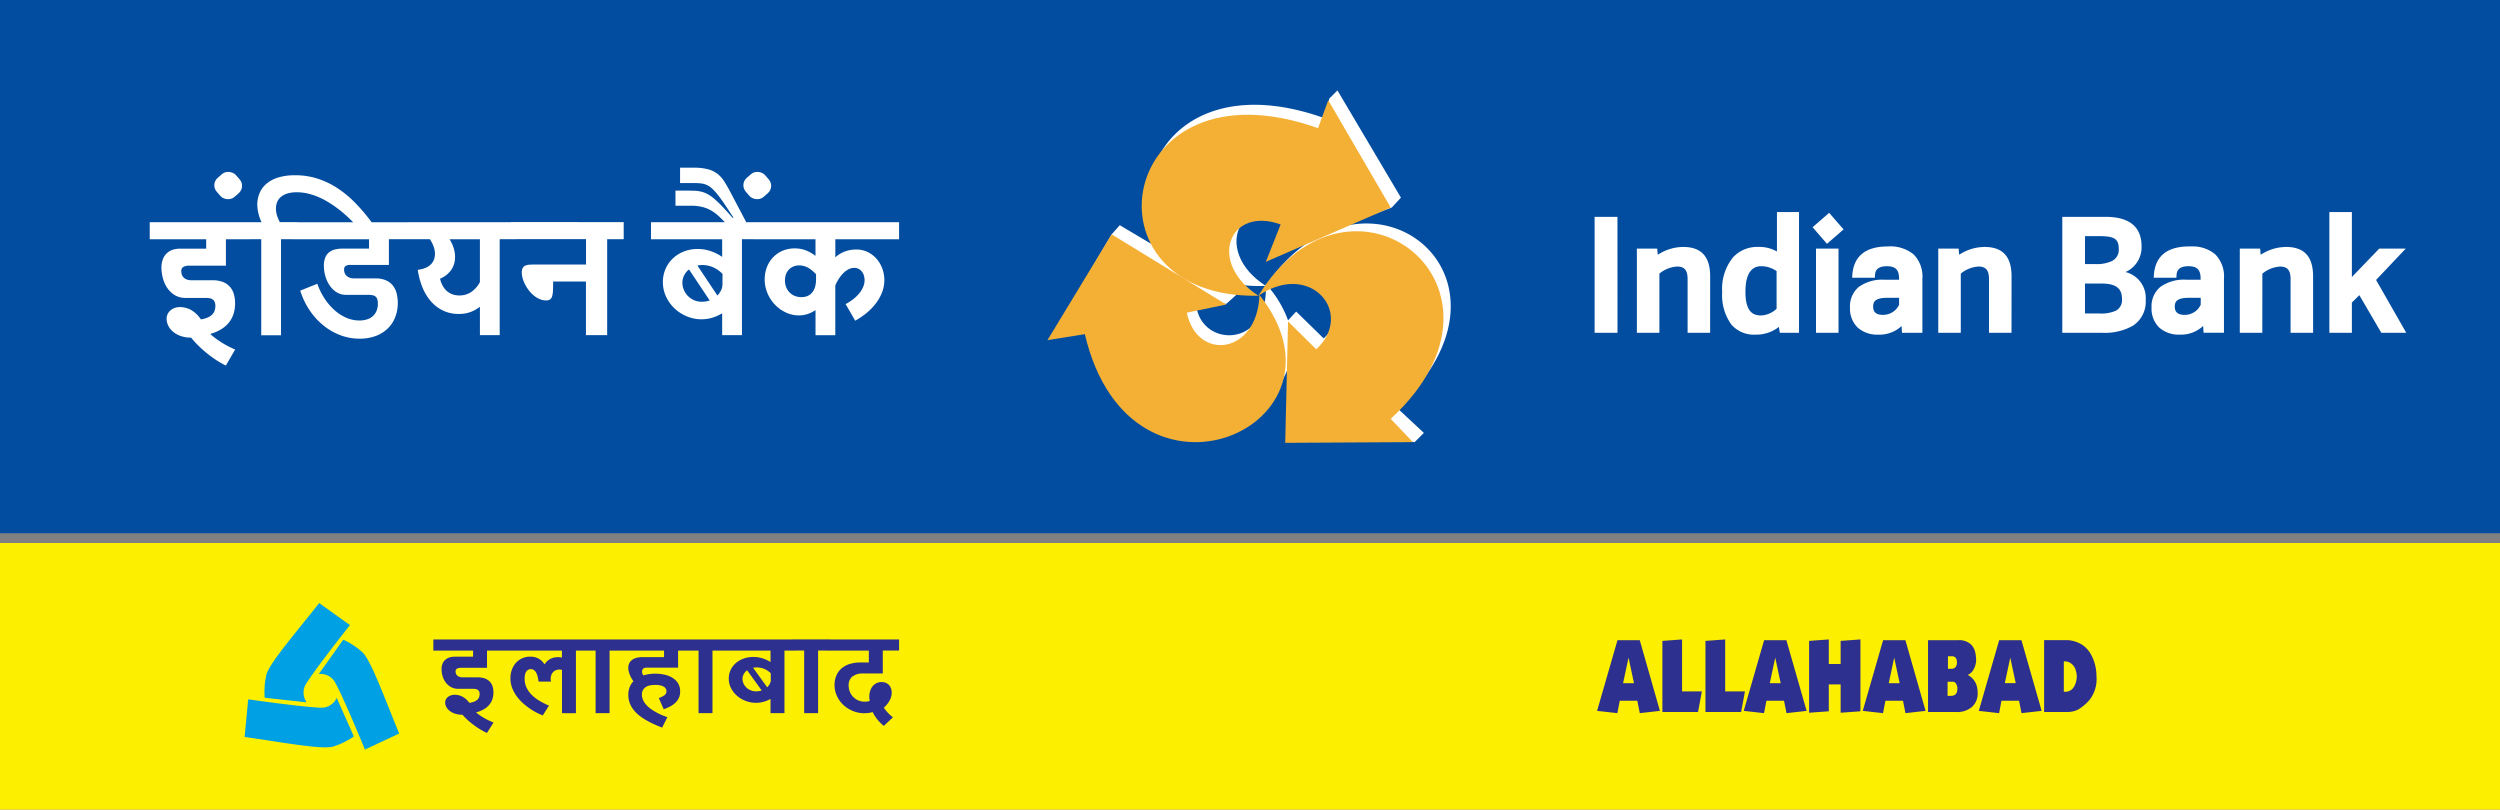 <svg xmlns="http://www.w3.org/2000/svg" width="255.38" height="82.7" viewBox="0 0 255.38 82.7">
  <rect x="0" y="0" width="255.38" height="82.7" fill="#808080" stroke="none"/>
  <g id="Indian_Bank_Logo" data-name="Indian Bank Logo" transform="translate(-2414 -922.53)">
    <rect id="Rectangle_100" data-name="Rectangle 100" width="255.38" height="27.23" transform="translate(2414 978)" fill="#fdef00"/>
    <rect id="Rectangle_101" data-name="Rectangle 101" width="255.38" height="54.47" transform="translate(2414 922.53)" fill="#024da0"/>
    <path id="path22" d="M88.334,763.939l-2.056.231-.253-1.268H84.231l-.244,1.268-2.073-.231L84,756.716h2.274Zm-2.648-2.831-.558-2.61-.557,2.61Zm6.934.839-.392,2.107H88.586v-7.265l2.012-.147v5.305Zm4.4,0-.392,2.107H92.986v-7.265L95,756.642v5.305Zm6.3,1.992-2.056.231-.253-1.268H99.214l-.244,1.268-2.074-.231,2.082-7.223h2.274Zm-2.648-2.831-.558-2.61-.557,2.61Zm8.145,2.873-2.021.147v-2.894h-1.211v2.747l-2.012.147v-7.339l2.012-.147v2.506h1.211v-2.359l2.021-.147Zm6.655-.042-2.056.231-.253-1.268h-1.794l-.244,1.268-2.073-.231,2.082-7.223h2.274Zm-2.648-2.831-.558-2.61-.558,2.61Zm7.918.462a3.057,3.057,0,0,1,.052.556,1.813,1.813,0,0,1-.575,1.4,2.306,2.306,0,0,1-1.62.529h-2.875v-7.339h3.093a1.752,1.752,0,0,1,1.224.379,1.556,1.556,0,0,1,.505.87,4.4,4.4,0,0,1,.091.723,1.985,1.985,0,0,1-.253,1,1.185,1.185,0,0,1-.6.57l.078.052.1.073A1.763,1.763,0,0,1,120.74,761.57Zm-2.073-2.637a.637.637,0,0,0-.126-.418.419.419,0,0,0-.344-.154h-.444v1.279h.322a.566.566,0,0,0,.466-.185A.706.706,0,0,0,118.667,758.933Zm.052,2.619a1.274,1.274,0,0,0-.122-.369.407.407,0,0,0-.41-.222h-.47v1.447h.32q.682,0,.682-.739Zm8.607,2.387-2.056.231-.253-1.268h-1.795l-.244,1.268-2.073-.231,2.082-7.223h2.274Zm-2.648-2.831-.557-2.61-.558,2.61Zm8.215-1.286q.017.126.026.3c.006.117.009.224.009.322a3.4,3.4,0,0,1-.71,2.369,4.65,4.65,0,0,1-1.185,1,2.381,2.381,0,0,1-1.085.238h-2.369v-7.339h2.43a3.167,3.167,0,0,1,1.564.547,2.922,2.922,0,0,1,.928,1.185A4.472,4.472,0,0,1,132.893,759.822Zm-2.073.018a1.235,1.235,0,0,0-.924-.943l-.122-.01h-.183v3.093h.305a1.047,1.047,0,0,0,.553-.271,1.421,1.421,0,0,0,.34-.582,2.205,2.205,0,0,0,.126-.7A1.817,1.817,0,0,0,130.819,759.84Z" transform="translate(2495.23 231.209)" fill="#2d308f" fill-rule="evenodd"/>
    <g id="Group_15460" data-name="Group 15460" transform="translate(5)">
      <g id="g4092" transform="translate(2262.005 286.049)">
        <path id="path4043" d="M96.655,9.487l4.284.465a1.727,1.727,0,0,1-.194-1.628c.372-.891,4.614-6.262,4.614-6.262L102.218-.187c-2.227,2.842-5.087,6.13-5.389,7.309A7.674,7.674,0,0,0,96.655,9.487Z" transform="translate(77.381 698.273)" fill="#00a0e4"/>
        <path id="path4043-4" d="M198.907,710.134l-2.5,3.509a1.727,1.727,0,0,1,1.515.628c.595.761,3.2,7.088,3.2,7.088l3.5-1.638c-1.389-3.333-2.856-7.436-3.736-8.276A7.687,7.687,0,0,0,198.907,710.134Z" transform="translate(-16.848 -8.311)" fill="#00a0e4"/>
        <path id="path4043-4-5" d="M183.142,733.253l-1.752-3.937a1.727,1.727,0,0,1-1.31.986c-.957.126-7.732-.841-7.732-.841l-.365,3.845c3.576.5,7.856,1.316,9.027.985A7.673,7.673,0,0,0,183.142,733.253Z" transform="translate(0 -21.543)" fill="#00a0e4"/>
      </g>
      <path id="Path_83618" data-name="Path 83618" d="M2.706-63.878q.24.192.483.351t.472.283q.229.124.434.217t.379.159L3.8-61.8a6.953,6.953,0,0,1-.731-.394q-.36-.222-.682-.467t-.6-.5a6.016,6.016,0,0,1-.485-.5,2.417,2.417,0,0,1-.731-.1,1.815,1.815,0,0,1-.556-.278,1.285,1.285,0,0,1-.355-.4.978.978,0,0,1-.126-.48.648.648,0,0,1,.076-.313.774.774,0,0,1,.2-.242,1,1,0,0,1,.3-.159A1.143,1.143,0,0,1,.485-65.7a1.727,1.727,0,0,1,.848.212A2.033,2.033,0,0,1,2-64.878,2.038,2.038,0,0,0,2.5-65a1.05,1.05,0,0,0,.325-.2A.668.668,0,0,0,3-65.462a.9.9,0,0,0,.052-.306.609.609,0,0,0-.057-.288.4.4,0,0,0-.153-.162.6.6,0,0,0-.224-.073,2.018,2.018,0,0,0-.276-.017H.911a1.55,1.55,0,0,1-.818-.2,1.734,1.734,0,0,1-.54-.5,2.057,2.057,0,0,1-.3-.651,2.6,2.6,0,0,1-.09-.646A1.435,1.435,0,0,1-.726-68.9a1.07,1.07,0,0,1,.3-.4A1.171,1.171,0,0,1,0-69.521a1.928,1.928,0,0,1,.518-.069H2.384v-.626H-1.675v-1.136h7.2v1.136H3.807v1.762h-2.6a.9.9,0,0,0-.48.091.321.321,0,0,0-.131.283.671.671,0,0,0,.033.2.5.5,0,0,0,.114.195.613.613,0,0,0,.229.146,1.038,1.038,0,0,0,.376.058H2.831a2.171,2.171,0,0,1,.769.119,1.308,1.308,0,0,1,.5.328,1.238,1.238,0,0,1,.278.49,2.061,2.061,0,0,1,.085.6,2.171,2.171,0,0,1-.1.677,1.775,1.775,0,0,1-.319.581,2.05,2.05,0,0,1-.548.46,3.123,3.123,0,0,1-.785.318Zm8.761.056v-4.428l-.128-.018a1.117,1.117,0,0,0-.134-.008.915.915,0,0,0-.4.081.794.794,0,0,0-.278.215.923.923,0,0,0-.164.3,1.1,1.1,0,0,0-.055.341,1.027,1.027,0,0,0,.011.146l.022.146H9.077q-.033-.232-.085-.462a1.784,1.784,0,0,0-.142-.409.856.856,0,0,0-.229-.29.529.529,0,0,0-.341-.111A.52.52,0,0,0,8-68.243a.6.6,0,0,0-.2.2.957.957,0,0,0-.114.311,1.99,1.99,0,0,0-.035.386,2.078,2.078,0,0,0,.21.944,2.745,2.745,0,0,0,.556.752,4.138,4.138,0,0,0,.794.593,8.692,8.692,0,0,0,.927.467l-.633.995a5.569,5.569,0,0,1-.54-.235,6.046,6.046,0,0,1-.693-.4,7.3,7.3,0,0,1-.736-.563,4.565,4.565,0,0,1-.668-.717,3.686,3.686,0,0,1-.483-.868A2.744,2.744,0,0,1,6.2-67.388a2.572,2.572,0,0,1,.142-.859,2.111,2.111,0,0,1,.406-.7,1.921,1.921,0,0,1,.638-.474,1.958,1.958,0,0,1,.837-.174,1.825,1.825,0,0,1,.554.076,1.591,1.591,0,0,1,.41.192,1.518,1.518,0,0,1,.292.253,3.026,3.026,0,0,1,.2.253l.027-.005a1.325,1.325,0,0,1,.262-.323,1.5,1.5,0,0,1,.33-.225,1.534,1.534,0,0,1,.368-.129,1.839,1.839,0,0,1,.381-.041q.1,0,.2.01t.213.03v-.707H5.144v-1.136H14.08v1.136H12.89v6.393Zm6.05-6.393H16.327v6.393H14.9v-6.393H13.7v-1.136h3.819Zm3.84,4.847a2.079,2.079,0,0,0,.595-.3.48.48,0,0,0,.185-.389.538.538,0,0,0-.063-.255.559.559,0,0,0-.2-.207,1.15,1.15,0,0,0-.357-.139,2.353,2.353,0,0,0-.524-.05,2.907,2.907,0,0,0-.5.043,1.275,1.275,0,0,0-.436.156.89.89,0,0,0-.308.306.916.916,0,0,0-.117.485,1.323,1.323,0,0,0,.126.573,1.994,1.994,0,0,0,.333.492,2.884,2.884,0,0,0,.477.417,5.7,5.7,0,0,0,.559.346,6.171,6.171,0,0,0,.576.275q.285.119.531.205l-.54,1.065q-.425-.167-.848-.359a8.846,8.846,0,0,1-.807-.417,5.684,5.684,0,0,1-.712-.489,3.47,3.47,0,0,1-.57-.581,2.568,2.568,0,0,1-.379-.689,2.354,2.354,0,0,1-.136-.813,2.1,2.1,0,0,1,.139-.79,1.883,1.883,0,0,1,.385-.6,3.316,3.316,0,0,1-.213-.331,2.678,2.678,0,0,1-.166-.351,2.671,2.671,0,0,1-.109-.351,1.468,1.468,0,0,1-.041-.336,1.122,1.122,0,0,1,.076-.409.891.891,0,0,1,.248-.348A1.272,1.272,0,0,1,19-69.452a2.123,2.123,0,0,1,.666-.091h2.226v-.672H17.134v-1.136h7.457v1.136H23.326v1.747H20.069a.616.616,0,0,0-.145.018.408.408,0,0,0-.136.061.331.331,0,0,0-.1.119.4.4,0,0,0-.041.192.63.63,0,0,0,.035.215.784.784,0,0,0,.1.184,4.1,4.1,0,0,1,1.216-.177,4.236,4.236,0,0,1,.974.109,2.611,2.611,0,0,1,.81.331,1.689,1.689,0,0,1,.554.566,1.559,1.559,0,0,1,.2.813,1.519,1.519,0,0,1-.147.694,1.7,1.7,0,0,1-.385.5,2.408,2.408,0,0,1-.537.361,5.64,5.64,0,0,1-.611.26Zm6.672-4.847H26.839v6.393H25.415v-6.393H24.21v-1.136h3.819Zm7.354,0H34.193v6.393H32.769v-1.434l-.033-.005a3.136,3.136,0,0,1-.723.29,2.91,2.91,0,0,1-.728.093,2.911,2.911,0,0,1-1.056-.195,2.952,2.952,0,0,1-.889-.53,2.557,2.557,0,0,1-.611-.788,2.129,2.129,0,0,1-.226-.967,2.041,2.041,0,0,1,.183-.856,2.121,2.121,0,0,1,.515-.7,2.47,2.47,0,0,1,.8-.475,2.9,2.9,0,0,1,1.026-.174q.1,0,.281.013a2.789,2.789,0,0,1,.4.063,3.377,3.377,0,0,1,.491.154,3.357,3.357,0,0,1,.548.28l.022-.005v-1.156H27.646v-1.136h7.735Zm-5.477,2.9a1.141,1.141,0,0,0,.093.437,1.276,1.276,0,0,0,.27.406,1.429,1.429,0,0,0,.439.3,1.44,1.44,0,0,0,.6.119,1.792,1.792,0,0,0,.562-.086L30.38-68.2a1.163,1.163,0,0,0-.352.4A1.034,1.034,0,0,0,29.905-67.312Zm2.886-.586a2.085,2.085,0,0,0-.728-.467,2.152,2.152,0,0,0-.712-.129,1.691,1.691,0,0,0-.188.01q-.09.01-.177.025l1.44,1.995a1.214,1.214,0,0,0,.27-.356.861.861,0,0,0,.1-.381Zm6.028-2.318H37.629v6.393H36.206v-6.393H35v-1.136h3.819Zm7.081,0H44.236v2.343h-2a1.732,1.732,0,0,0-1.1.306,1.1,1.1,0,0,0-.387.916,1.705,1.705,0,0,0,.12.639,1.623,1.623,0,0,0,.338.528,1.591,1.591,0,0,0,.521.359,1.662,1.662,0,0,0,.668.131,2.111,2.111,0,0,0,.286-.018.7.7,0,0,0,.226-.069,1.919,1.919,0,0,1-.049-.434,1.889,1.889,0,0,1,.082-.555,1.493,1.493,0,0,1,.24-.475,1.173,1.173,0,0,1,.4-.331A1.157,1.157,0,0,1,44.121-67a1.109,1.109,0,0,1,.4.071.933.933,0,0,1,.324.207.979.979,0,0,1,.221.341,1.249,1.249,0,0,1,.082.467,1.484,1.484,0,0,1-.069.452,2.116,2.116,0,0,1-.177.406,2.219,2.219,0,0,1-.256.361q-.147.169-.3.316a4.054,4.054,0,0,0,.927.98l-.932.879a4.54,4.54,0,0,1-.674-.677,3.939,3.939,0,0,1-.466-.737,2.53,2.53,0,0,1-.431.091,3.653,3.653,0,0,1-.431.025,2.969,2.969,0,0,1-.78-.1,3.249,3.249,0,0,1-.717-.288,3.12,3.12,0,0,1-.619-.446,2.924,2.924,0,0,1-.485-.581,2.872,2.872,0,0,1-.316-.684,2.53,2.53,0,0,1-.114-.76,2.446,2.446,0,0,1,.194-1.005,2.008,2.008,0,0,1,.54-.727,2.328,2.328,0,0,1,.832-.442A3.653,3.653,0,0,1,41.944-69h.867v-1.212H38.437v-1.136H45.9Z" transform="translate(2454.942 1059.203)" fill="#2d308f"/>
    </g>
    <g id="Group_15461" data-name="Group 15461" transform="translate(2521 930.252)">
      <path id="Path_497" data-name="Path 497" d="M21.991,21.3c.036.036.036.072.072.072C32.117,6.775,49.918,20.5,35.4,33.946L38.135,36.5l-.937.937L24.621,36.432l-.288-6.775C21.918,37.117,7.684,40.252,4.189,25.3l-3.748.757,5.8-9.838.829-.937,6.378,3.784C5.7,13.117,11.54-1.55,28.009,4.36l.468-2.018.829-.829,6.487,10.955-.937,1.009-12.108,4.54,1.405-3.82c-5.153-1.91-7.423,3.928-2.162,7.279ZM15.5,20.288l3.5,2.09-1.045.937-3.1-.108c.288,4.613,7.387,4.757,7.135-1.729A14.508,14.508,0,0,1,15.5,20.288ZM22.1,21.405a11,11,0,0,1,2.162,3.6l.829-.9L27.9,26.847C31.72,23.315,27.4,17.91,22.1,21.405Z" transform="translate(0.316)" fill="#fff" fill-rule="evenodd"/>
      <path id="Path_498" data-name="Path 498" d="M21.658,21.993c10.559,13.3-13.153,23.928-17.838,4L0,26.606,6.558,15.795,18.27,22.966l-4.036.829c1.045,5.009,7.207,4.288,7.424-1.8-.036.036-.072.036-.108.072-18.559.361-14.631-24.5,6.09-17.117L28.685,2.1l6.378,10.955-12.757,5.55,1.514-3.82c-5.261-1.91-7.532,3.892-2.27,7.279,9.369-15.315,28.144-.9,13.513,12.577l2.27,2.379-13.045.072.288-12.4,2.883,2.847C31.387,23.9,26.955,18.5,21.658,21.993Z" transform="translate(0 0.421)" fill="#f4b035" fill-rule="evenodd"/>
    </g>
    <g id="Group_180362" data-name="Group 180362" transform="translate(16372.971 9843.655)">
      <path id="Path_83620" data-name="Path 83620" d="M4.542-88.733q.341.294.685.538t.67.434q.325.19.615.333t.538.244L6.1-85.542a9.656,9.656,0,0,1-1.037-.6q-.5-.333-.967-.716t-.852-.77a8.946,8.946,0,0,1-.689-.767,3.2,3.2,0,0,1-1.037-.16,2.508,2.508,0,0,1-.79-.426,1.932,1.932,0,0,1-.5-.615,1.6,1.6,0,0,1-.178-.736,1.058,1.058,0,0,1,.108-.48,1.169,1.169,0,0,1,.29-.372,1.38,1.38,0,0,1,.426-.244,1.512,1.512,0,0,1,.523-.089,2.309,2.309,0,0,1,1.2.325,2.978,2.978,0,0,1,.949.929,2.72,2.72,0,0,0,.7-.19,1.478,1.478,0,0,0,.461-.306,1.034,1.034,0,0,0,.248-.4,1.472,1.472,0,0,0,.074-.468,1,1,0,0,0-.081-.441.6.6,0,0,0-.217-.248.815.815,0,0,0-.318-.112,2.658,2.658,0,0,0-.391-.027H2a2.073,2.073,0,0,1-1.162-.31,2.55,2.55,0,0,1-.767-.774,3.28,3.28,0,0,1-.421-1,4.28,4.28,0,0,1-.129-.99,2.356,2.356,0,0,1,.155-.906A1.635,1.635,0,0,1,.1-97.045a1.621,1.621,0,0,1,.615-.341,2.546,2.546,0,0,1,.736-.1h2.64v-.96H-1.675v-1.742H8.546v1.742H6.107v2.7H2.413a1.2,1.2,0,0,0-.681.14.507.507,0,0,0-.186.434,1.1,1.1,0,0,0,.046.3.786.786,0,0,0,.163.3.866.866,0,0,0,.325.225,1.374,1.374,0,0,0,.534.089H4.721a2.873,2.873,0,0,1,1.092.182,1.851,1.851,0,0,1,.716.5,1.943,1.943,0,0,1,.395.751,3.4,3.4,0,0,1,.12.917A3.575,3.575,0,0,1,6.9-90.87a2.793,2.793,0,0,1-.453.89,2.978,2.978,0,0,1-.778.7,4.253,4.253,0,0,1-1.115.488Zm8.881-9.717H11.736v9.81H9.715v-9.81H8v-1.742H9.746a4.356,4.356,0,0,1-.434-1.781,3.062,3.062,0,0,1,.225-1.169,2.544,2.544,0,0,1,.693-.96,3.365,3.365,0,0,1,1.2-.647,5.715,5.715,0,0,1,1.746-.236,7.433,7.433,0,0,1,2.3.348,8.367,8.367,0,0,1,2.048.987,11.058,11.058,0,0,1,1.843,1.541,18.951,18.951,0,0,1,1.68,2H19.184q-.271-.271-.631-.612t-.8-.689q-.441-.348-.949-.678a8.681,8.681,0,0,0-1.065-.589,6.68,6.68,0,0,0-1.162-.414,4.938,4.938,0,0,0-1.231-.155,3.255,3.255,0,0,0-.952.124,1.851,1.851,0,0,0-.666.348,1.363,1.363,0,0,0-.387.53,1.789,1.789,0,0,0-.124.678,2.39,2.39,0,0,0,.1.662,3.569,3.569,0,0,0,.3.708h1.812Zm11.761,0h-2.43v2.625H18.859a.9.9,0,0,0-.538.116.451.451,0,0,0-.143.372,1.086,1.086,0,0,0,.043.286.718.718,0,0,0,.16.286.943.943,0,0,0,.317.224,1.244,1.244,0,0,0,.519.093h2.168a2.623,2.623,0,0,1,1.08.2,1.835,1.835,0,0,1,.7.538,2.121,2.121,0,0,1,.383.8,4,4,0,0,1,.116.979,3.978,3.978,0,0,1-.244,1.394,3.259,3.259,0,0,1-.732,1.157,3.5,3.5,0,0,1-1.223.794,4.61,4.61,0,0,1-1.719.294,5.444,5.444,0,0,1-1.986-.368,6.3,6.3,0,0,1-1.738-1.018,7.058,7.058,0,0,1-1.39-1.551A7.64,7.64,0,0,1,13.7-93.2l1.742-.7a6.816,6.816,0,0,0,.681,1.409,6.093,6.093,0,0,0,.983,1.2,4.625,4.625,0,0,0,1.227.832,3.327,3.327,0,0,0,1.413.31,2.433,2.433,0,0,0,.809-.124,1.62,1.62,0,0,0,.589-.348,1.479,1.479,0,0,0,.36-.542,1.923,1.923,0,0,0,.124-.7,1.5,1.5,0,0,0-.058-.457.568.568,0,0,0-.186-.279.715.715,0,0,0-.321-.135,2.613,2.613,0,0,0-.457-.035h-2.2a1.807,1.807,0,0,1-1.026-.286,2.473,2.473,0,0,1-.712-.724,3.275,3.275,0,0,1-.419-.956,3.922,3.922,0,0,1-.135-.991,2.231,2.231,0,0,1,.14-.848,1.332,1.332,0,0,1,.395-.542,1.53,1.53,0,0,1,.608-.29,3.276,3.276,0,0,1,.77-.085h2.7v-.952H12.882v-1.742h12.3Zm-.542,0v-1.742H35.761v1.742H34.073v9.8h-2.02v-2.872l-.023-.008q-.178.132-.391.259a3.16,3.16,0,0,1-.468.228,3.317,3.317,0,0,1-.565.163,3.524,3.524,0,0,1-.689.062,3.65,3.65,0,0,1-1.731-.391,3.941,3.941,0,0,1-1.25-1.03,5.236,5.236,0,0,1-.813-1.444,7.665,7.665,0,0,1-.419-1.642,2.847,2.847,0,0,0,.832-.217,1.7,1.7,0,0,0,.542-.376,1.329,1.329,0,0,0,.294-.488,1.739,1.739,0,0,0,.089-.554,2.2,2.2,0,0,0-.124-.712,3.589,3.589,0,0,0-.395-.782Zm4.87,1.812a2.291,2.291,0,0,1-.387,1.32,2.606,2.606,0,0,1-1.146.9,2.7,2.7,0,0,0,.306.782,2,2,0,0,0,.453.53,1.726,1.726,0,0,0,.558.3,2.042,2.042,0,0,0,.627.1,2.168,2.168,0,0,0,1.254-.36,2.8,2.8,0,0,0,.875-1v-4.382h-3.1a3.8,3.8,0,0,1,.43.933,3.115,3.115,0,0,1,.135.878Zm17.229-1.812H45.053v9.8H42.885v-5.475H39.533q0,.527-.016.894a2.454,2.454,0,0,1-.085.6.609.609,0,0,1-.217.333.7.7,0,0,1-.41.1,1.637,1.637,0,0,1-.638-.132,2.455,2.455,0,0,1-.589-.352,3.147,3.147,0,0,1-.5-.511,3.945,3.945,0,0,1-.395-.608,3.422,3.422,0,0,1-.259-.638,2.191,2.191,0,0,1-.093-.608.967.967,0,0,1,.089-.453.548.548,0,0,1,.252-.244,1.137,1.137,0,0,1,.394-.1q.232-.02.527-.02h5.3v-2.593H35.22v-1.742H46.742Zm13.767,0H58.821v9.8H56.8v-2.2l-.046-.008a4.265,4.265,0,0,1-1.026.445,3.841,3.841,0,0,1-1.034.143,3.861,3.861,0,0,1-1.5-.3,4.139,4.139,0,0,1-1.262-.813,3.9,3.9,0,0,1-.867-1.208,3.482,3.482,0,0,1-.321-1.483A3.345,3.345,0,0,1,51-95.38a3.251,3.251,0,0,1,.732-1.077,3.464,3.464,0,0,1,1.13-.728,3.837,3.837,0,0,1,1.456-.267q.147,0,.4.02a3.687,3.687,0,0,1,.573.1,4.536,4.536,0,0,1,.7.236,4.64,4.64,0,0,1,.778.43l.031-.008v-1.772H49.53v-1.742H60.509ZM52.735-94a1.871,1.871,0,0,0,.132.67,1.974,1.974,0,0,0,.383.623,2.031,2.031,0,0,0,.623.461,1.913,1.913,0,0,0,.852.182,2.371,2.371,0,0,0,.8-.132l-2.114-3.167a1.749,1.749,0,0,0-.5.612A1.688,1.688,0,0,0,52.735-94Zm4.1-.9a2.941,2.941,0,0,0-1.034-.716,2.852,2.852,0,0,0-1.01-.2,2.222,2.222,0,0,0-.267.016q-.128.016-.252.039L56.312-92.7a1.855,1.855,0,0,0,.383-.547,1.406,1.406,0,0,0,.135-.585Zm.488-5.026L57-100.262a8.972,8.972,0,0,0-.7-.678,4.072,4.072,0,0,0-.743-.507,3.516,3.516,0,0,0-.875-.318,5.02,5.02,0,0,0-1.1-.108H52.03v-1.541h1.2q.457,0,.809.016a3.21,3.21,0,0,1,.666.1,2.8,2.8,0,0,1,.623.248,3.96,3.96,0,0,1,.674.476,10.972,10.972,0,0,1,.818.786q.453.476,1.057,1.165l.077-.031q-.519-.8-.906-1.374t-.7-.968a5.566,5.566,0,0,0-.573-.627,2.075,2.075,0,0,0-.53-.36,1.975,1.975,0,0,0-.573-.163,5.545,5.545,0,0,0-.7-.039H52.5v-1.572h1.386a5.667,5.667,0,0,1,1.448.155,2.76,2.76,0,0,1,.967.457,2.942,2.942,0,0,1,.681.743q.286.441.589,1.007L59.4-99.921Zm12.086,8.1a4.861,4.861,0,0,0,.852-.558A3.818,3.818,0,0,0,70.865-93a2.539,2.539,0,0,0,.364-.643,1.758,1.758,0,0,0,.12-.615,1.789,1.789,0,0,0-.054-.419,1.225,1.225,0,0,0-.182-.41,1.081,1.081,0,0,0-.329-.31.929.929,0,0,0-.5-.124,1.248,1.248,0,0,0-.589.151,2.17,2.17,0,0,0-.534.4,3.49,3.49,0,0,0-.453.573,4.482,4.482,0,0,0-.352.67v5.079h-2.02v-2.546l-.016-.008q-.093.062-.244.151a2.772,2.772,0,0,1-.36.174,3.12,3.12,0,0,1-.48.147,2.677,2.677,0,0,1-.6.062,3.106,3.106,0,0,1-1.313-.29,3.684,3.684,0,0,1-1.115-.79,3.868,3.868,0,0,1-.774-1.173,3.58,3.58,0,0,1-.29-1.432,3.44,3.44,0,0,1,.213-1.208,3.03,3.03,0,0,1,.612-1.007,2.914,2.914,0,0,1,.972-.689,3.162,3.162,0,0,1,1.3-.255,3.162,3.162,0,0,1,1.007.163,4,4,0,0,1,1.069.589l.016-.008v-1.68H59.966v-1.742H74.872v1.742H68.36v1.827l.016.008a2.811,2.811,0,0,1,.558-.4,3.093,3.093,0,0,1,.565-.239,3.143,3.143,0,0,1,.527-.116,3.649,3.649,0,0,1,.449-.031,2.65,2.65,0,0,1,1.217.271,2.888,2.888,0,0,1,.906.708,3.143,3.143,0,0,1,.569,1,3.387,3.387,0,0,1,.2,1.138,3.507,3.507,0,0,1-.209,1.188,4.466,4.466,0,0,1-.6,1.119,5.768,5.768,0,0,1-.937,1,7.565,7.565,0,0,1-1.231.848Zm-3.02-3.051q-.155-.155-.333-.317a2.525,2.525,0,0,0-.387-.29,2.169,2.169,0,0,0-.457-.209,1.73,1.73,0,0,0-.542-.081,1.494,1.494,0,0,0-.627.124,1.357,1.357,0,0,0-.457.333,1.383,1.383,0,0,0-.279.488,1.849,1.849,0,0,0-.093.589,1.881,1.881,0,0,0,.116.666,1.587,1.587,0,0,0,.337.542,1.577,1.577,0,0,0,.527.364,1.738,1.738,0,0,0,.693.132,1.483,1.483,0,0,0,.732-.163,1.3,1.3,0,0,0,.461-.422,1.708,1.708,0,0,0,.239-.577,2.92,2.92,0,0,0,.07-.627Z" transform="translate(-13942 -8798.238)" fill="#fff"/>
      <rect id="Rectangle_147943" data-name="Rectangle 147943" width="2.593" height="2.593" rx="1" transform="matrix(0.755, -0.656, 0.656, 0.755, -13937.491, -8902.3)" fill="#fff"/>
      <rect id="Rectangle_147944" data-name="Rectangle 147944" width="2.593" height="2.593" rx="1" transform="matrix(0.755, -0.656, 0.656, 0.755, -13883.444, -8902.3)" fill="#fff"/>
    </g>
    <g id="Group_180364" data-name="Group 180364" transform="translate(15779.447 9838.271)">
      <g id="Group_180363" data-name="Group 180363" transform="translate(-13202.304 -8893.826)">
        <path id="Path_83619" data-name="Path 83619" d="M10.359-62.16V-73.5H8.526V-62.16Zm9.464,0v-5.515c0-1.833-.752-2.758-2.507-2.758a4.493,4.493,0,0,0-2.8,1.018l-.078-.846h-1.6v8.1h1.8v-5.907a3.4,3.4,0,0,1,2.053-.862c.956,0,1.332.533,1.332,1.551v5.218Zm9.088,0V-73.99H27.156v4.262a3.194,3.194,0,0,0-2.178-.705c-1.755,0-3.415,1.144-3.415,4.356,0,2.93,1.269,4.105,3.134,4.105a3.517,3.517,0,0,0,2.554-1h.031l.125.815Zm-1.8-6.174v4.074a2.706,2.706,0,0,1-1.833.831c-1.3,0-1.849-.909-1.849-2.664,0-1.692.517-2.867,1.927-2.867a2.975,2.975,0,0,1,1.755.627Zm5.829,6.174v-8.1h-1.8v8.1Zm5.28-8.32c-2.147,0-3.243.909-3.369,2.7h1.818c.031-.768.517-1.175,1.473-1.175,1.035,0,1.489.486,1.489,1.52v.36H37.905c-2.209,0-3.29.925-3.29,2.6a2.358,2.358,0,0,0,2.632,2.507,3.019,3.019,0,0,0,2.6-1.253l.063,1.065h1.6v-5.265c0-2.084-1.065-3.055-3.29-3.055Zm-.5,6.988c-.815,0-1.238-.392-1.238-1.1,0-.752.47-1.144,1.677-1.144h1.473v1.018a2.04,2.04,0,0,1-1.912,1.223Zm12.9,1.332v-5.515c0-1.833-.752-2.758-2.507-2.758a4.493,4.493,0,0,0-2.8,1.018l-.078-.846h-1.6v8.1h1.8v-5.907a3.4,3.4,0,0,1,2.053-.862c.956,0,1.332.533,1.332,1.551v5.218Zm5.688,0h3.792c2.46,0,4.231-.783,4.231-3.1,0-1.551-.831-2.554-2.679-2.773v-.047A2.629,2.629,0,0,0,63.9-70.731c0-1.551-.752-2.773-3.431-2.773H56.3Zm3.494-1.473H58.118V-67.19h1.959c1.285,0,2.319.392,2.319,1.8,0,1.488-1.1,1.755-2.6,1.755Zm-.329-5.046H58.118v-3.353h1.77c1.363,0,2.178.219,2.178,1.567C62.067-68.96,60.656-68.679,59.466-68.679Zm9.558-1.8c-2.147,0-3.243.909-3.369,2.7h1.817c.031-.768.517-1.175,1.473-1.175,1.035,0,1.489.486,1.489,1.52v.36H68.71c-2.209,0-3.29.925-3.29,2.6a2.358,2.358,0,0,0,2.632,2.507,3.019,3.019,0,0,0,2.6-1.253l.063,1.065h1.6v-5.264c0-2.084-1.065-3.055-3.29-3.055Zm-.5,6.988c-.815,0-1.238-.392-1.238-1.1,0-.752.47-1.144,1.677-1.144h1.473v1.018a2.04,2.04,0,0,1-1.912,1.224Zm12.9,1.332v-5.514c0-1.833-.752-2.758-2.507-2.758a4.493,4.493,0,0,0-2.8,1.018l-.078-.846h-1.6v8.1h1.8v-5.907a3.4,3.4,0,0,1,2.053-.862c.956,0,1.332.533,1.332,1.551v5.218Zm3.964-4.825v-7h-1.8v11.83h1.8v-2.946l1.065-1.05,2.334,4h1.974l-2.961-5.186,2.758-2.915H88.531Z" transform="translate(-8.526 73.99)" fill="#fff"/>
        <path id="Path_83619_-_Outline" data-name="Path 83619 - Outline" d="M24.79-61.721h-.1a3.034,3.034,0,0,1-2.455-1.044,5.1,5.1,0,0,1-.926-3.311,5.087,5.087,0,0,1,1.116-3.552,3.364,3.364,0,0,1,2.549-1.054,3.687,3.687,0,0,1,1.928.469V-74.24h2.255v12.33H27.193l-.093-.6A3.742,3.742,0,0,1,24.79-61.721Zm.188-8.462c-.952,0-3.165.4-3.165,4.106,0,2.558.97,3.855,2.884,3.855H24.7a3.248,3.248,0,0,0,2.372-.932l.073-.071H27.5l.125.815h1.039V-73.74H27.406v4.556l-.413-.354A2.965,2.965,0,0,0,24.978-70.183Zm12.269,8.461a2.994,2.994,0,0,1-2.1-.722,2.7,2.7,0,0,1-.784-2.035,2.58,2.58,0,0,1,.91-2.124,4.13,4.13,0,0,1,2.631-.727h1.473v-.11c0-.9-.359-1.27-1.239-1.27-1.062,0-1.207.534-1.223.935l-.01.24H34.581L34.6-67.8c.137-1.943,1.354-2.928,3.618-2.928a3.752,3.752,0,0,1,2.649.813,3.206,3.206,0,0,1,.891,2.493v5.515H39.675l-.041-.693A3.3,3.3,0,0,1,37.247-61.722Zm.658-5.108c-2.017,0-3.04.791-3.04,2.351a2.114,2.114,0,0,0,2.382,2.257,2.781,2.781,0,0,0,2.4-1.152l.41-.558.089,1.521h1.113v-5.015c0-1.94-.938-2.805-3.04-2.805a3.6,3.6,0,0,0-2.285.622,2.313,2.313,0,0,0-.807,1.573h1.316c.091-.52.452-1.175,1.7-1.175a1.542,1.542,0,0,1,1.739,1.77v.61Zm30.147,5.107a2.994,2.994,0,0,1-2.1-.722,2.7,2.7,0,0,1-.784-2.035,2.58,2.58,0,0,1,.91-2.124,4.13,4.13,0,0,1,2.631-.727h1.473v-.11c0-.9-.359-1.27-1.239-1.27-1.062,0-1.207.534-1.223.935l-.01.24H65.387l.019-.268c.137-1.943,1.354-2.928,3.618-2.928h.25v0a3.574,3.574,0,0,1,2.4.809,3.206,3.206,0,0,1,.891,2.493v5.514H70.48l-.041-.693A3.3,3.3,0,0,1,68.052-61.723Zm.658-5.108c-2.017,0-3.04.791-3.04,2.351a2.114,2.114,0,0,0,2.382,2.257,2.781,2.781,0,0,0,2.4-1.152l.41-.558.089,1.521h1.113v-5.014c0-1.94-.938-2.805-3.04-2.805h-.111a3.5,3.5,0,0,0-2.174.621,2.313,2.313,0,0,0-.807,1.573h1.316c.091-.52.452-1.175,1.7-1.175a1.542,1.542,0,0,1,1.739,1.77v.61ZM50.863-61.91h-2.3v-5.468c0-.924-.313-1.3-1.082-1.3a3.137,3.137,0,0,0-1.8.726v6.043h-2.3v-8.6h2.076l.058.631a4.762,4.762,0,0,1,2.594-.8c1.858,0,2.759.984,2.759,3.008Zm-6.988-.5h1.3v-5.767l.081-.074a3.633,3.633,0,0,1,2.222-.928c1.05,0,1.582.606,1.582,1.8v4.968h1.3v-5.265a2.8,2.8,0,0,0-.533-1.9,2.175,2.175,0,0,0-1.724-.607,4.256,4.256,0,0,0-2.646.961l-.364.3-.1-1.088h-1.12Zm-23.8.5h-2.3v-5.468c0-.924-.313-1.3-1.082-1.3a3.137,3.137,0,0,0-1.8.726v6.043h-2.3v-8.6h2.076l.058.631a4.762,4.762,0,0,1,2.594-.8c1.858,0,2.759.984,2.759,3.008Zm-6.988-.5h1.3v-5.767l.081-.074a3.633,3.633,0,0,1,2.222-.928c1.05,0,1.582.606,1.582,1.8v4.968h1.3v-5.265a2.8,2.8,0,0,0-.533-1.9,2.175,2.175,0,0,0-1.724-.607,4.256,4.256,0,0,0-2.646.961l-.364.3-.1-1.088H13.085Zm78.1.5H88.639l-2.244-3.842L85.632-65v3.091h-2.3V-74.24h2.3v6.633l2.793-2.9h2.708l-3.029,3.2Zm-2.261-.5h1.4l-2.84-4.973,2.486-2.628H88.638l-3.506,3.646V-73.74h-1.3v11.33h1.3v-2.8L86.5-66.559Zm-12.444.5h-2.3v-8.6h2.077l.058.631a4.762,4.762,0,0,1,2.594-.8c1.858,0,2.759.984,2.759,3.008v5.764h-2.3v-5.468c0-.924-.313-1.3-1.082-1.3a3.137,3.137,0,0,0-1.8.726Zm-1.8-.5h1.3v-5.767l.081-.074a3.633,3.633,0,0,1,2.222-.928c1.05,0,1.582.606,1.582,1.8v4.968h1.3v-5.264a2.8,2.8,0,0,0-.533-1.9,2.175,2.175,0,0,0-1.724-.607,4.256,4.256,0,0,0-2.646.961l-.364.3-.1-1.088H74.679Zm-14.587.5H56.05V-73.754h4.417c2.443,0,3.681,1.017,3.681,3.023a2.751,2.751,0,0,1-1.644,2.615,2.722,2.722,0,0,1,2.067,2.854,2.923,2.923,0,0,1-1.307,2.631A5.865,5.865,0,0,1,60.092-61.91Zm-3.542-.5h3.542c2.679,0,3.981-.933,3.981-2.852,0-1.5-.8-2.329-2.459-2.525l-.221-.026v-.467l.193-.045a2.4,2.4,0,0,0,2.063-2.4c0-1.083-.33-2.523-3.181-2.523H56.551Zm-23.362.5h-2.3v-8.6h2.3Zm-1.8-.5h1.3v-7.6h-1.3Zm-20.777.5H8.276V-73.754h2.333Zm-1.833-.5h1.333V-73.254H8.776Zm16.506-.77h-.006c-1.412,0-2.1-.953-2.1-2.914,0-2.577,1.184-3.117,2.177-3.117h.006a3.247,3.247,0,0,1,1.9.679l.1.075v4.3l-.07.073a2.943,2.943,0,0,1-2,.907Zm.07-5.531c-.418,0-1.674.006-1.674,2.617,0,2.134.85,2.412,1.593,2.414a2.445,2.445,0,0,0,1.589-.684v-3.845A2.746,2.746,0,0,0,25.351-68.711Zm43.171,5.469h-.247v-.013a1.246,1.246,0,0,1-1.241-1.335c0-1.394,1.45-1.394,1.927-1.394h1.723v1.328l-.027.053A2.3,2.3,0,0,1,68.522-63.242Zm.439-2.241c-1.254,0-1.427.43-1.427.894,0,.57.323.847.988.847h.063a1.787,1.787,0,0,0,1.6-1.034v-.706ZM37.717-63.242c-.946,0-1.488-.491-1.488-1.347,0-1.394,1.45-1.394,1.927-1.394h1.723v1.328l-.027.053A2.3,2.3,0,0,1,37.717-63.242Zm.439-2.241c-1.254,0-1.427.43-1.427.894,0,.57.323.847.988.847a1.789,1.789,0,0,0,1.662-1.034v-.706Zm21.639,2.1H57.868V-67.44h2.209c1.7,0,2.569.69,2.569,2.052a1.731,1.731,0,0,1-.866,1.655A4.145,4.145,0,0,1,59.795-63.383Zm-1.427-.5h1.427a3.72,3.72,0,0,0,1.745-.289,1.237,1.237,0,0,0,.606-1.216c0-1.073-.638-1.552-2.069-1.552H58.368Zm1.1-4.546h-1.6v-3.853h2.02c1.229,0,2.428.14,2.428,1.817a1.776,1.776,0,0,1-.989,1.68A4.054,4.054,0,0,1,59.466-68.429Zm-1.1-.5h1.1a3.637,3.637,0,0,0,1.633-.3,1.272,1.272,0,0,0,.718-1.235c0-1.022-.432-1.317-1.928-1.317h-1.52Z" transform="translate(-8.526 73.99)" fill="#fff"/>
      </g>
      <rect id="Rectangle_147945" data-name="Rectangle 147945" width="2.242" height="2.242" transform="matrix(0.755, -0.656, 0.656, 0.755, -13180.288, -8892.529)" fill="#fff"/>
    </g>
  </g>
</svg>
